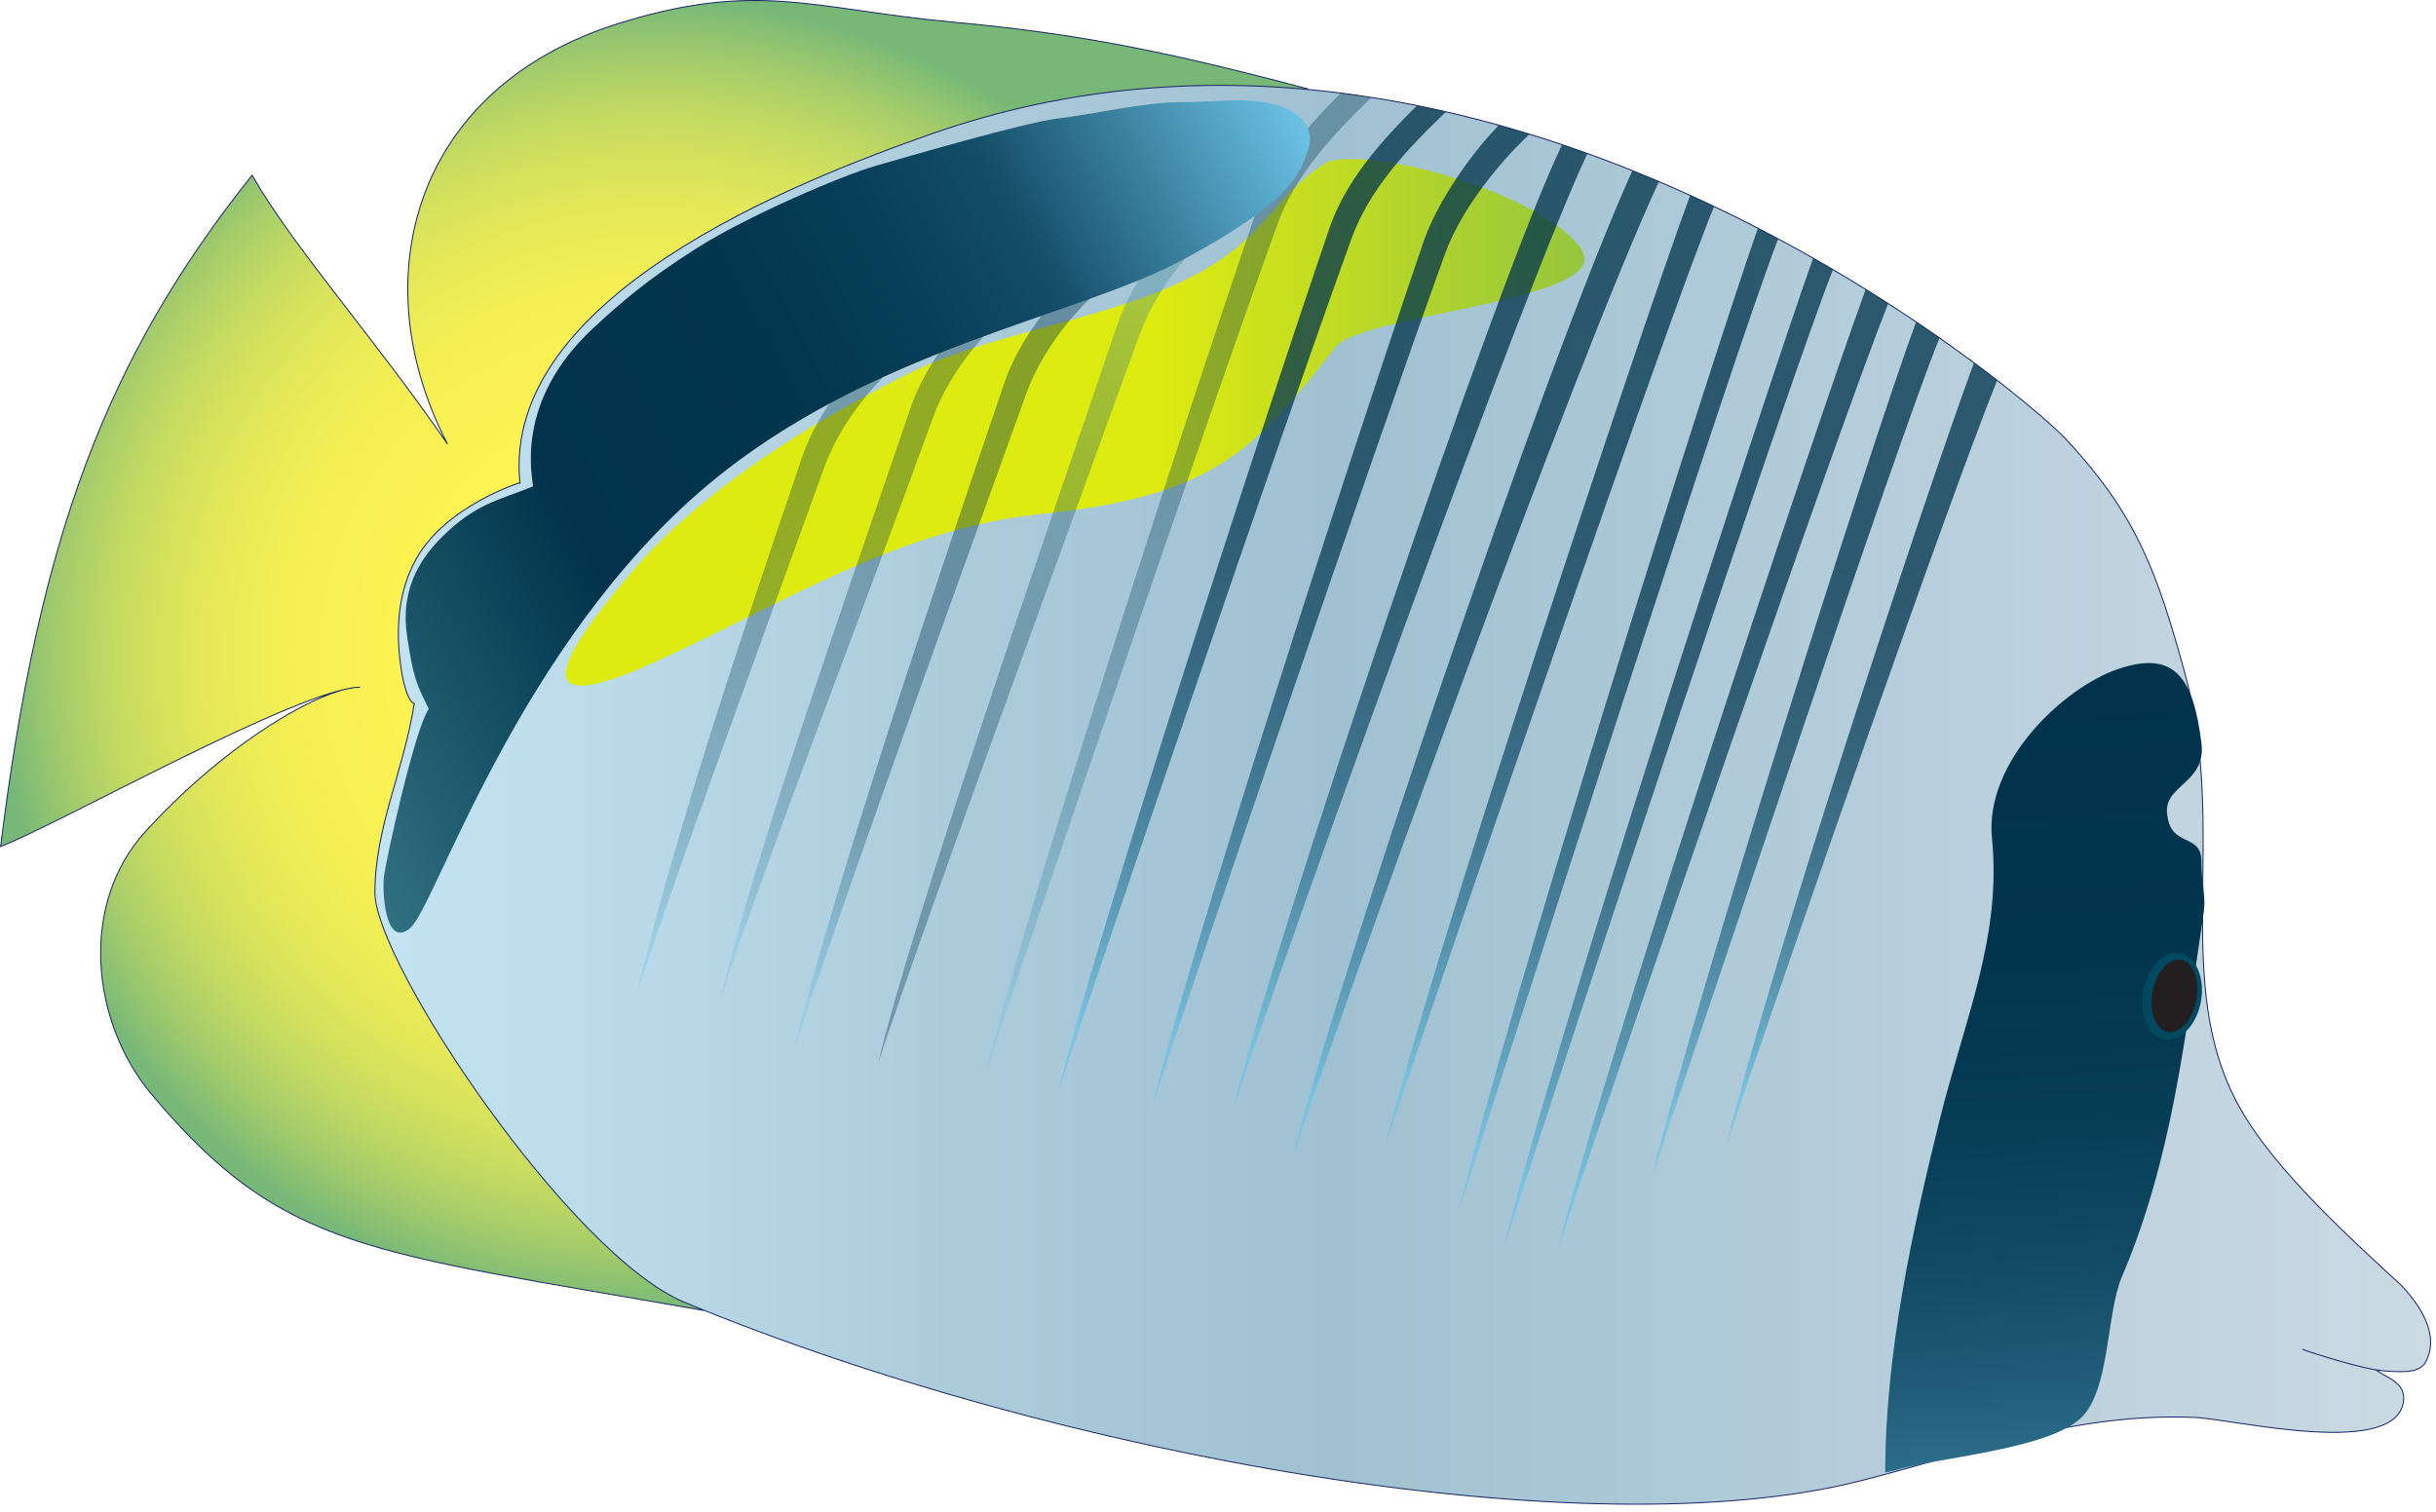 
        <svg xmlns:rdf="http://www.w3.org/1999/02/22-rdf-syntax-ns#" xmlns="http://www.w3.org/2000/svg" xmlns:cc="http://creativecommons.org/ns#" xmlns:xlink="http://www.w3.org/1999/xlink" xmlns:dc="http://purl.org/dc/elements/1.1/" x="0px" y="0px" width="501" height="311" viewBox="0 0 501 311" xml:space="preserve">
            <title>Chaetodon lineolatus (Lined Butterflyfish)</title>
            <desc xmlns:ian_image_library="https://ian.umces.edu/media-library/">
                <ian_image_library:title>Chaetodon lineolatus (Lined Butterflyfish)</ian_image_library:title>
                <ian_image_library:descr>Illustration of Chaetodon lineolatus (Lined Butterflyfish)</ian_image_library:descr>
                <ian_image_library:scene>
                    <ian_image_library:contains>fish, lined, butterflyfish, Chordata, Actinopterygii, Perciformes, Chaetodontidae, Chaetodon, lineolatus, Pacific, marine</ian_image_library:contains>
                    <ian_image_library:when>2006-08-07</ian_image_library:when>
                </ian_image_library:scene>
            </desc>
            
 <defs></defs>
 <radialGradient id="ian_symbols_b39e3fd2ff8125b4adb1a9c1eb13a58b" gradientUnits="userSpaceOnUse" cy="134.83" cx="134.55" r="134.58">
  <stop stop-color="#FFF450" offset="0"/>
  <stop stop-color="#FDF351" offset=".381"/>
  <stop stop-color="#F6F053" offset=".538"/>
  <stop stop-color="#EAEB56" offset=".655"/>
  <stop stop-color="#D8E35B" offset=".751"/>
  <stop stop-color="#C1D962" offset=".835"/>
  <stop stop-color="#A5CC6B" offset=".91"/>
  <stop stop-color="#84BE74" offset=".977"/>
  <stop stop-color="#77B878" offset="1"/>
 </radialGradient>
 <path stroke="#1B2965" stroke-width=".207" d="m268.98 18.288c-30.42-8.108-48.659-11.492-73.07-13.745-28.742-2.653-40.146-8.656-68.726.298-42.372 13.278-52.72 52.72-35.144 86.504-14.869-21.623-31.917-40.715-40.187-55.305-30.089 37.729-43.854 74.75-51.725 138.1 12.107-4.697 61.714-32.607 73.93-32.783-7.688 0-27.422 11.295-44.186 29.744-13.536 14.862-11.248 39.056 1.354 54.06 27.098 32.262 44.565 32.241 113.51 44.402-42.575-31.429-59.988-72.278-62.614-92.628-1.36-10.598 14.862-14.26 17.406-24.58 4.954-20.005-4.73-13.86-3.066-35.869.576-7.532 15.478-7.025 21.515-11.261 9.576-6.707 5.083-8.622 10.239-20.486 11.322-25.988 21.508-38.433 47.347-49.079 14.523-5.983 28.85-9.833 43.807-12.879 15.586-3.167 31.483.535 46.169-3.601l3.44-.887z" fill="url(#ian_symbols_b39e3fd2ff8125b4adb1a9c1eb13a58b)"/>
 <linearGradient id="ian_symbols_1baa21b7f363db5491091396afb7f46c" y2="163.49" gradientUnits="userSpaceOnUse" x2="499.9" y1="163.49" x1="77.113">
  <stop stop-color="#C5E4F3" offset="0"/>
  <stop stop-color="#ACCCDC" offset=".28"/>
  <stop stop-color="#A0C1D2" offset=".466"/>
  <stop stop-color="#CBDAE3" offset="1"/>
 </linearGradient>
 <path stroke="#1B2965" stroke-width=".207" d="m106.92 99.296c-3.796-38.149 56.436-61.842 84.528-71.716 114.94-40.355 224.88 53.64 233.2 62.519 14.861 15.81 19.003 27.707 24.675 48.267 9.109 33.148-3.093 63.758 11.302 89.448 7.336 13.129 23.402 27.503 33.195 36.545 3.668 3.864 8.364 10.389 4.812 16.222-1.266 1.272-2.545 2.03-9.881 1.272 1.834 1.448 5.577 2.288 5.624 5.767-.46 12.771-34.995 4.276-43.002 3.945-24.884-1.029-45.546 7.153-68.8 13.055-56.035 14.26-164.6-4.832-241.72-36.701-23.633-9.772-63.751-69.883-63.745-84.312.007-13.413 5.908-24.972 8.094-38.907-.968-.169-2.118-2.917-2.768-7.573-.649-4.656-1.475-13.854 3.154-22.144 6.099-10.93 21.335-15.694 21.335-15.694z" fill="url(#ian_symbols_1baa21b7f363db5491091396afb7f46c)"/>
 <linearGradient id="ian_symbols_e3c874112e05ff64c147a3e7b9344205" y2="353.57" gradientUnits="userSpaceOnUse" x2="428.63" y1="140.25" x1="414.41">
  <stop stop-color="#00334B" offset="0"/>
  <stop stop-color="#02354E" offset=".27"/>
  <stop stop-color="#083D56" offset=".43"/>
  <stop stop-color="#124A64" offset=".561"/>
  <stop stop-color="#205D78" offset=".677"/>
  <stop stop-color="#327592" offset=".783"/>
  <stop stop-color="#4993B2" offset=".881"/>
  <stop stop-color="#63B6D8" offset=".972"/>
  <stop stop-color="#6CC2E5" offset="1"/>
 </linearGradient>
 <path d="m387.72 302.88c0-24.513 5.705-50.271 11.146-72.306 5.225-21.122 12.832-37.764 10.814-58.134-1.576-15.823 14.862-31.084 25.975-34.833 11.565-3.898 15.417 1.671 17.102 15.234 1.029 8.121-7.465 8.615-7.086 14.198.508 7.6 7.086 4.061 7.086 10.138 0 5.049.975 7.146.474 10.442-3.932 26.204-6.497 50.751-16.845 75.053-3.234 7.58-2.396 23.396-8.459 29.054-7.012 6.564-30.306 8.155-38.515 10.814l-1.68.35z" fill="url(#ian_symbols_e3c874112e05ff64c147a3e7b9344205)"/>
 <path d="m452.65 206.03c-.893 4.893-4.29 8.364-7.572 7.756-3.27-.603-5.198-5.056-4.291-9.936.9-4.886 4.291-8.357 7.566-7.749 3.26.60 5.2 5.05 4.29 9.93z" fill="#004961"/>
 <path d="m451.7 205.68c-.758 4.095-3.384 7.039-5.867 6.592-2.491-.467-3.892-4.162-3.134-8.249.758-4.102 3.391-7.039 5.867-6.585 2.48.45 3.88 4.14 3.13 8.24z" fill="#231F20"/>
 <linearGradient id="ian_symbols_18a504dabb616e64f144a612797fca72" y2="86.883" gradientUnits="userSpaceOnUse" x2="325.89" y1="86.883" x1="116.35">
  <stop stop-color="#DEEB10" offset=".005"/>
  <stop stop-color="#DEEB10" offset=".511"/>
  <stop stop-color="#DEEB10" offset=".578"/>
  <stop stop-color="#95C63D" offset="1"/>
 </linearGradient>
 <path d="m273.54 33.089c-7.613 3.837-12.852 12.784-19.474 18.09-17.366 13.982-46.802 15.539-67.179 25.663-19.66 9.786-42.402 23.795-56.716 40.558-11.292 13.271-26.424 32.83 4.538 18.787 26.194-11.904 49.976-27.443 79.493-30.475 35.743-3.662 43.99-13.285 60.486-34.366 5.296-6.761 57.203-9.448 50.632-19.924-6.39-10.213-39.05-20.832-51.78-18.341" fill="url(#ian_symbols_18a504dabb616e64f144a612797fca72)"/>
 <linearGradient id="ian_symbols_5098dd3b69158354e50ee84ca6a01026" y2="53.59" gradientUnits="userSpaceOnUse" x2="241.82" y1="211.91" x1="187.3">
  <stop stop-color="#00334B" offset="0"/>
  <stop stop-color="#02364E" offset=".262"/>
  <stop stop-color="#0A4057" offset=".464"/>
  <stop stop-color="#185066" offset=".646"/>
  <stop stop-color="#2A677B" offset=".816"/>
  <stop stop-color="#428596" offset=".977"/>
  <stop stop-color="#468A9A" offset="1"/>
 </linearGradient>
 <path opacity=".35" d="m229.82 66.737c-15.451 45.276-41.763 121.15-49.248 152.01 11.261-33.669 38.393-107.26 53.762-149.82 4.026-11.085 12.642-19.809 17.92-23.991l-5.448-1.814c-6.17 5.083-13.58 13.685-16.98 23.612z" fill="url(#ian_symbols_5098dd3b69158354e50ee84ca6a01026)"/>
 <linearGradient id="ian_symbols_86d44e54a9483c74c504f3c48ae9b75c" y2="208.27" gradientUnits="userSpaceOnUse" x2="175.83" y1="61.639" x1="217.02">
  <stop stop-color="#00334B" offset=".296"/>
  <stop stop-color="#02354E" offset=".503"/>
  <stop stop-color="#073D56" offset=".626"/>
  <stop stop-color="#114A64" offset=".727"/>
  <stop stop-color="#144E68" offset=".748"/>
  <stop stop-color="#6CC2E5" offset="1"/>
 </linearGradient>
 <path opacity=".4" d="m206.51 78.906c-15.444 45.262-35.686 105.95-43.171 136.79 11.261-33.669 32.309-92.054 47.691-134.62 4.007-11.065 12.642-19.809 17.914-23.978l-5.461-1.827c-6.17 5.094-13.59 13.689-16.97 23.631z" fill="url(#ian_symbols_86d44e54a9483c74c504f3c48ae9b75c)"/>
 <linearGradient id="ian_symbols_09f99bb627848244c5b6d76e3422991f" y2="199.1" gradientUnits="userSpaceOnUse" x2="160.46" y1="65.98" x1="197.86">
  <stop stop-color="#00334B" offset="0"/>
  <stop stop-color="#02354E" offset=".27"/>
  <stop stop-color="#083D56" offset=".43"/>
  <stop stop-color="#124A64" offset=".561"/>
  <stop stop-color="#205D78" offset=".677"/>
  <stop stop-color="#327592" offset=".783"/>
  <stop stop-color="#4993B2" offset=".881"/>
  <stop stop-color="#63B6D8" offset=".972"/>
  <stop stop-color="#6CC2E5" offset="1"/>
 </linearGradient>
 <path opacity=".35" d="m187.25 83.961c-15.458 45.276-31.639 90.748-39.11 121.61 11.261-33.668 28.255-76.853 43.638-119.4 4-11.085 12.628-19.809 17.9-23.998l-5.448-1.821c-6.19 5.094-13.58 13.695-16.98 23.61z" fill="url(#ian_symbols_09f99bb627848244c5b6d76e3422991f)"/>
 <linearGradient id="ian_symbols_a76fce0d6c1b2134058ff0870f2b689b" y2="198.52" gradientUnits="userSpaceOnUse" x2="142.05" y1="75.817" x1="176.52">
  <stop stop-color="#00334B" offset="0"/>
  <stop stop-color="#02354E" offset=".27"/>
  <stop stop-color="#083D56" offset=".43"/>
  <stop stop-color="#124A64" offset=".561"/>
  <stop stop-color="#205D78" offset=".677"/>
  <stop stop-color="#327592" offset=".783"/>
  <stop stop-color="#4993B2" offset=".881"/>
  <stop stop-color="#63B6D8" offset=".972"/>
  <stop stop-color="#6CC2E5" offset="1"/>
 </linearGradient>
 <path opacity=".35" d="m164.94 94.119c-15.458 45.262-26.556 79.574-34.042 110.43 11.269-33.662 23.193-65.693 38.569-108.26 4.007-11.079 12.628-19.809 17.907-23.978l-5.455-1.82c-6.18 5.084-13.59 13.686-16.98 23.627z" fill="url(#ian_symbols_a76fce0d6c1b2134058ff0870f2b689b)"/>
 <linearGradient id="ian_symbols_e9130f1026d173b401c822ef74b29a98" y2="237.29" gradientUnits="userSpaceOnUse" x2="307.89" y1="56.272" x1="358.74">
  <stop stop-color="#00334B" offset="0"/>
  <stop stop-color="#02354E" offset=".27"/>
  <stop stop-color="#083D56" offset=".43"/>
  <stop stop-color="#124A64" offset=".561"/>
  <stop stop-color="#205D78" offset=".677"/>
  <stop stop-color="#327592" offset=".783"/>
  <stop stop-color="#4993B2" offset=".881"/>
  <stop stop-color="#63B6D8" offset=".972"/>
  <stop stop-color="#6CC2E5" offset="1"/>
 </linearGradient>
 <path opacity=".76" d="m365.7 49.155c-1.377-.738-2.762-1.469-4.173-2.193-10.168 28.993-52.639 164.02-61.331 201.67 13.24-41.59 56.47-176.16 65.5-199.48z" fill="url(#ian_symbols_e9130f1026d173b401c822ef74b29a98)"/>
 <linearGradient id="ian_symbols_1389407a52c0d1343177d1e5f234600b" y2="245.48" gradientUnits="userSpaceOnUse" x2="317.87" y1="62.328" x1="369.31">
  <stop stop-color="#00334B" offset="0"/>
  <stop stop-color="#02354E" offset=".27"/>
  <stop stop-color="#083D56" offset=".43"/>
  <stop stop-color="#124A64" offset=".561"/>
  <stop stop-color="#205D78" offset=".677"/>
  <stop stop-color="#327592" offset=".783"/>
  <stop stop-color="#4993B2" offset=".881"/>
  <stop stop-color="#63B6D8" offset=".972"/>
  <stop stop-color="#6CC2E5" offset="1"/>
 </linearGradient>
 <path opacity=".76" d="m376.98 55.469c-1.333-.785-2.714-1.57-4.094-2.348-10.45 29.466-54.89 166.03-63.57 203.62 13.22-41.55 58.31-177.58 67.66-201.27z" fill="url(#ian_symbols_1389407a52c0d1343177d1e5f234600b)"/>
 <linearGradient id="ian_symbols_fd61a7ddfcace6743d977a484bfbe80c" y2="246.15" gradientUnits="userSpaceOnUse" x2="329.99" y1="68.369" x1="379.93">
  <stop stop-color="#00334B" offset="0"/>
  <stop stop-color="#02354E" offset=".27"/>
  <stop stop-color="#083D56" offset=".43"/>
  <stop stop-color="#124A64" offset=".561"/>
  <stop stop-color="#205D78" offset=".677"/>
  <stop stop-color="#327592" offset=".783"/>
  <stop stop-color="#4993B2" offset=".881"/>
  <stop stop-color="#63B6D8" offset=".972"/>
  <stop stop-color="#6CC2E5" offset="1"/>
 </linearGradient>
 <path opacity=".76" d="m388.32 62.447c-1.509-.968-3.025-1.942-4.615-2.93-11.16 30.637-54.655 161.9-63.23 197.22 12.98-38.81 57.32-167.81 67.85-194.29z" fill="url(#ian_symbols_fd61a7ddfcace6743d977a484bfbe80c)"/>
 <linearGradient id="ian_symbols_6dca9c6a8362de2451302dc3e0915dc3" y2="224.99" gradientUnits="userSpaceOnUse" x2="294.5" y1="48.97" x1="343.95">
  <stop stop-color="#00334B" offset="0"/>
  <stop stop-color="#02354E" offset=".27"/>
  <stop stop-color="#083D56" offset=".43"/>
  <stop stop-color="#124A64" offset=".561"/>
  <stop stop-color="#205D78" offset=".677"/>
  <stop stop-color="#327592" offset=".783"/>
  <stop stop-color="#4993B2" offset=".881"/>
  <stop stop-color="#63B6D8" offset=".972"/>
  <stop stop-color="#6CC2E5" offset="1"/>
 </linearGradient>
 <path opacity=".76" d="m352.52 42.502c-1.632-.778-3.252-1.557-4.924-2.321-10.334 28.093-53.918 159.5-62.607 195.27 13.29-39.73 58.54-171.27 67.53-192.95z" fill="url(#ian_symbols_6dca9c6a8362de2451302dc3e0915dc3)"/>
 <linearGradient id="ian_symbols_977194d2378644c4e16e55cd83f53dff" y2="228.19" gradientUnits="userSpaceOnUse" x2="278.02" y1="43.761" x1="329.83">
  <stop stop-color="#00334B" offset="0"/>
  <stop stop-color="#02354E" offset=".27"/>
  <stop stop-color="#083D56" offset=".43"/>
  <stop stop-color="#124A64" offset=".561"/>
  <stop stop-color="#205D78" offset=".677"/>
  <stop stop-color="#327592" offset=".783"/>
  <stop stop-color="#4993B2" offset=".881"/>
  <stop stop-color="#63B6D8" offset=".972"/>
  <stop stop-color="#6CC2E5" offset="1"/>
 </linearGradient>
 <path opacity=".76" d="m341.16 37.366c-1.79-.765-3.621-1.496-5.451-2.233-18.702 41.35-61.975 170.35-69.978 203.37 12.42-37.13 57.55-162.25 75.43-201.13z" fill="url(#ian_symbols_977194d2378644c4e16e55cd83f53dff)"/>
 <linearGradient id="ian_symbols_8b831a57ca013eb43140b910a1ff7e0e" y2="218.1" gradientUnits="userSpaceOnUse" x2="265.18" y1="38.242" x1="315.71">
  <stop stop-color="#00334B" offset="0"/>
  <stop stop-color="#02354E" offset=".27"/>
  <stop stop-color="#083D56" offset=".43"/>
  <stop stop-color="#124A64" offset=".561"/>
  <stop stop-color="#205D78" offset=".677"/>
  <stop stop-color="#327592" offset=".783"/>
  <stop stop-color="#4993B2" offset=".881"/>
  <stop stop-color="#63B6D8" offset=".972"/>
  <stop stop-color="#6CC2E5" offset="1"/>
 </linearGradient>
 <path opacity=".76" d="m326.47 31.613c-1.729-.629-3.455-1.245-5.214-1.841-13.833 28.708-59.096 163.15-67.66 198.5 13.26-39.68 60.2-170.02 72.87-196.66z" fill="url(#ian_symbols_8b831a57ca013eb43140b910a1ff7e0e)"/>
 <linearGradient id="ian_symbols_aebfceaba09d6794c9c76a0335f83956" y2="217.51" gradientUnits="userSpaceOnUse" x2="250.4" y1="34.219" x1="301.89">
  <stop stop-color="#00334B" offset="0"/>
  <stop stop-color="#02354E" offset=".27"/>
  <stop stop-color="#083D56" offset=".43"/>
  <stop stop-color="#124A64" offset=".561"/>
  <stop stop-color="#205D78" offset=".677"/>
  <stop stop-color="#327592" offset=".783"/>
  <stop stop-color="#4993B2" offset=".881"/>
  <stop stop-color="#63B6D8" offset=".972"/>
  <stop stop-color="#6CC2E5" offset="1"/>
 </linearGradient>
 <path opacity=".76" d="m236.99 227.42c11.248-33.662 44.829-132.69 60.212-175.24 3.472-9.59 11.766-19.382 17.369-24.573-2.088-.643-4.21-1.232-6.335-1.827-5.803 5.942-12.689 15.809-15.556 24.208-15.46 45.268-48.23 146.58-55.69 177.43z" fill="url(#ian_symbols_aebfceaba09d6794c9c76a0335f83956)"/>
 <linearGradient id="ian_symbols_e6705cb1ef70ec24e9368f2b26fbe45f" y2="214.57" gradientUnits="userSpaceOnUse" x2="231.92" y1="29.555" x1="283.89">
  <stop stop-color="#00334B" offset="0"/>
  <stop stop-color="#02354E" offset=".27"/>
  <stop stop-color="#083D56" offset=".43"/>
  <stop stop-color="#124A64" offset=".561"/>
  <stop stop-color="#205D78" offset=".677"/>
  <stop stop-color="#327592" offset=".783"/>
  <stop stop-color="#4993B2" offset=".881"/>
  <stop stop-color="#63B6D8" offset=".972"/>
  <stop stop-color="#6CC2E5" offset="1"/>
 </linearGradient>
 <path opacity=".76" d="m217.72 224.38c11.254-33.669 44.843-132.69 60.219-175.25 3.627-10.016 11.075-18.11 19.423-26.109-1.973-.454-3.963-.873-5.962-1.272-8.643 8.514-14.95 16.337-17.982 25.203-15.46 45.266-48.22 146.57-55.7 177.43z" fill="url(#ian_symbols_e6705cb1ef70ec24e9368f2b26fbe45f)"/>
 <linearGradient id="ian_symbols_67b1e9b2e2dd7444fd95a69b1defd070" y2="211.52" gradientUnits="userSpaceOnUse" x2="216.66" y1="26.617" x1="268.6">
  <stop stop-color="#00334B" offset="0"/>
  <stop stop-color="#02354E" offset=".27"/>
  <stop stop-color="#083D56" offset=".43"/>
  <stop stop-color="#124A64" offset=".561"/>
  <stop stop-color="#205D78" offset=".677"/>
  <stop stop-color="#327592" offset=".783"/>
  <stop stop-color="#4993B2" offset=".881"/>
  <stop stop-color="#63B6D8" offset=".972"/>
  <stop stop-color="#6CC2E5" offset="1"/>
 </linearGradient>
 <path opacity=".35" d="m202.51 221.34c11.269-33.676 44.843-132.69 60.226-175.24 3.553-9.833 10.798-17.813 19.298-26.021-2.088-.332-4.172-.664-6.284-.927-8.561 8.541-14.607 16.168-17.534 24.756-15.47 45.278-48.23 146.58-55.72 177.43z" fill="url(#ian_symbols_67b1e9b2e2dd7444fd95a69b1defd070)"/>
 <linearGradient id="ian_symbols_1e43538b6c9955c49902d778a1660a78" y2="232.39" gradientUnits="userSpaceOnUse" x2="347.66" y1="74.46" x1="392.02">
  <stop stop-color="#00334B" offset="0"/>
  <stop stop-color="#02354E" offset=".27"/>
  <stop stop-color="#083D56" offset=".43"/>
  <stop stop-color="#124A64" offset=".561"/>
  <stop stop-color="#205D78" offset=".677"/>
  <stop stop-color="#327592" offset=".783"/>
  <stop stop-color="#4993B2" offset=".881"/>
  <stop stop-color="#63B6D8" offset=".972"/>
  <stop stop-color="#6CC2E5" offset="1"/>
 </linearGradient>
 <path opacity=".76" d="m398.87 69.526c-1.543-1.083-3.141-2.179-4.805-3.296-9.915 27.016-45.154 138.34-54.29 175.74 13.77-40.83 50.1-150.12 59.1-172.44z" fill="url(#ian_symbols_1e43538b6c9955c49902d778a1660a78)"/>
 <linearGradient id="ian_symbols_b052d76265894de44d4c82063997bb67" y2="227.21" gradientUnits="userSpaceOnUse" x2="363.03" y1="82.098" x1="403.79">
  <stop stop-color="#00334B" offset="0"/>
  <stop stop-color="#02354E" offset=".27"/>
  <stop stop-color="#083D56" offset=".43"/>
  <stop stop-color="#124A64" offset=".561"/>
  <stop stop-color="#205D78" offset=".677"/>
  <stop stop-color="#327592" offset=".783"/>
  <stop stop-color="#4993B2" offset=".881"/>
  <stop stop-color="#63B6D8" offset=".972"/>
  <stop stop-color="#6CC2E5" offset="1"/>
 </linearGradient>
 <path opacity=".76" d="m410.74 78.249c-1.488-1.164-3.065-2.362-4.771-3.627-10.89 29.724-41.78 123.56-50.975 161.16 13.67-40.55 45.4-131.75 55.74-157.53z" fill="url(#ian_symbols_b052d76265894de44d4c82063997bb67)"/>
 <path stroke="#1B2965" stroke-width=".207" d="m489.47 281.88c-3.005-.176-13.521-3.397-15.958-4.324" fill="none"/>
 <linearGradient id="ian_symbols_ebfe60fa00460e24ed87b36c98361ebc" y2="35.744" gradientUnits="userSpaceOnUse" x2="273.97" y1="150.09" x1="58.916">
  <stop stop-color="#306F82" offset=".005"/>
  <stop stop-color="#00334B" offset=".296"/>
  <stop stop-color="#02354E" offset=".503"/>
  <stop stop-color="#073D56" offset=".626"/>
  <stop stop-color="#114A64" offset=".727"/>
  <stop stop-color="#144E68" offset=".748"/>
  <stop stop-color="#6CC2E5" offset="1"/>
 </linearGradient>
 <path d="m243.23 53.453c21.931-11.789 24.063-17.379 25.795-22.577s-2.568-8.446-7.414-9.542c-5.911-1.34-11.519-.318-18.878-.318s-18.171 2.545-25.216 3.364c-6.754.792-31.449 8.02-37.496 9.752-6.717 1.922-26.234 10.24-36.795 16.96s-15.789 11.396-21.119 16.316c-16.638 15.356-12.473 31.111-12.479 32.641-7.038 2.876-11.749 3.424-18.878 10.558-5.12 5.123-8.317 11.525-7.038 20.161s1.918 9.915 4.477 15.038c-3.042 4.5-8.859 31.49-9.228 34.461s.193 14.983 5.391 10.652c5.197-4.331 22.14-58.432 61.267-91.214 33.37-27.96 75.69-34.464 97.62-46.253z" fill="url(#ian_symbols_ebfe60fa00460e24ed87b36c98361ebc)"/>
</svg>
